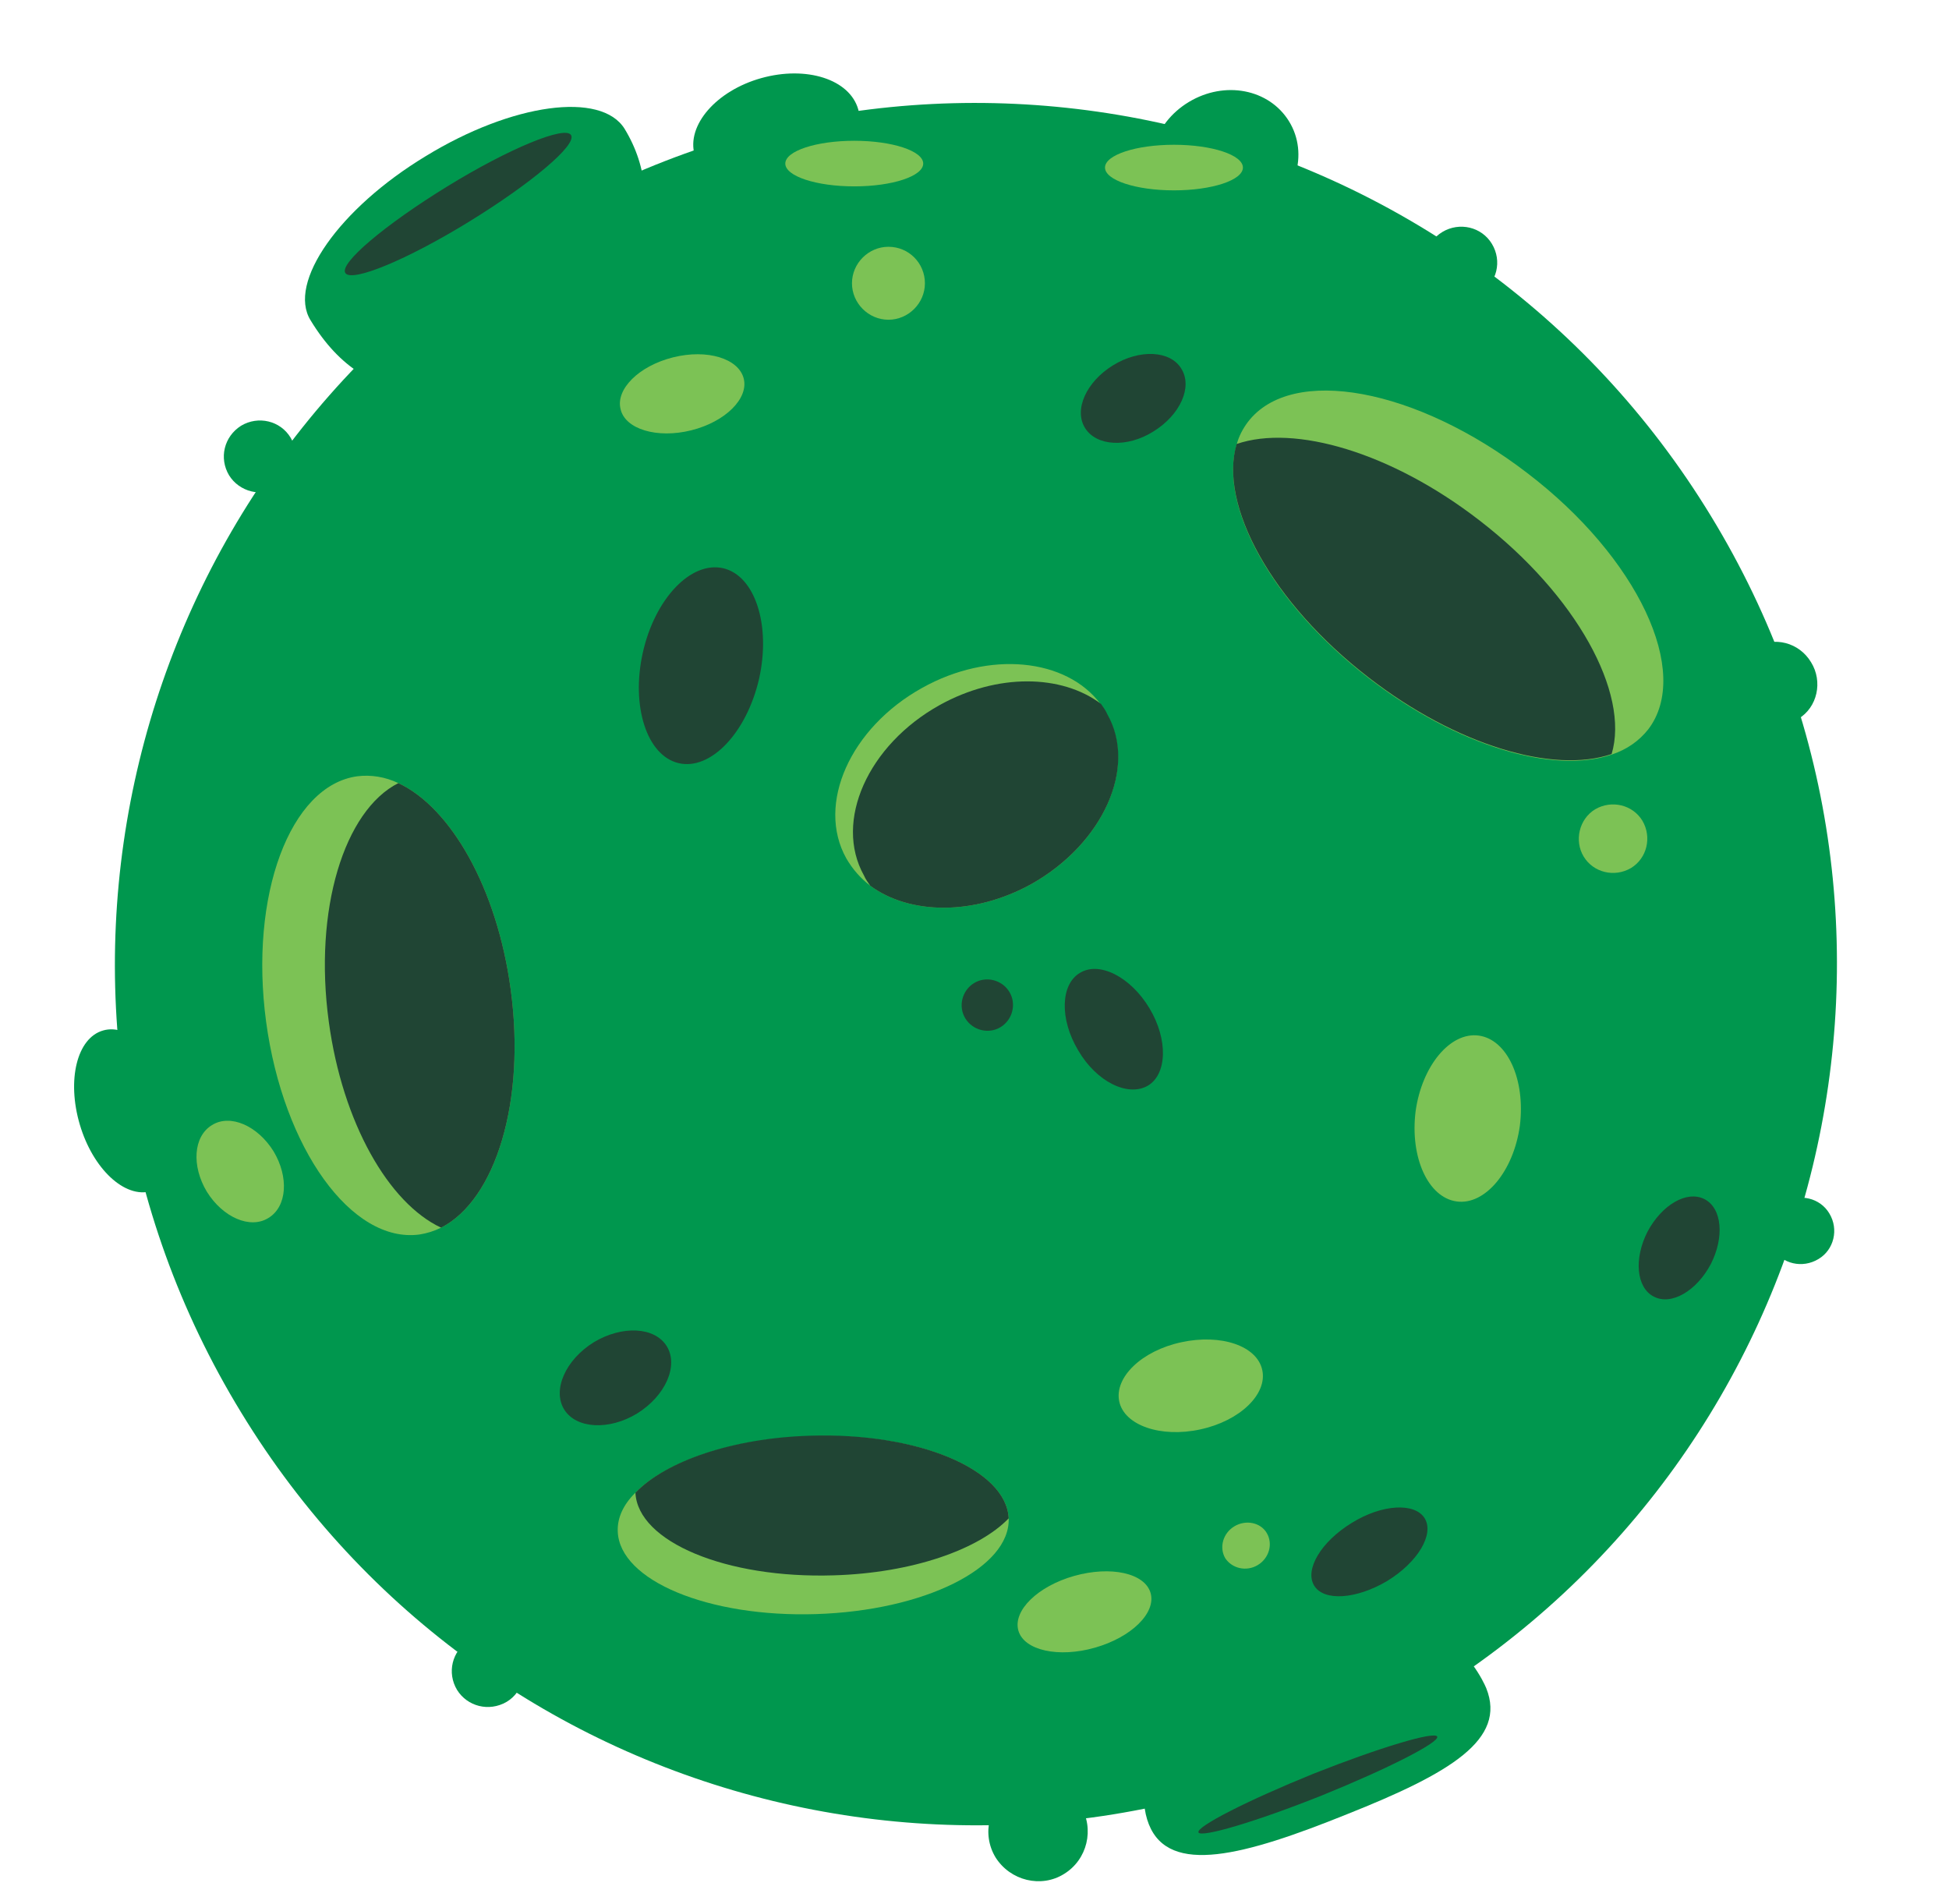<?xml version="1.0" encoding="utf-8"?>
<!-- Generator: Adobe Illustrator 23.0.4, SVG Export Plug-In . SVG Version: 6.00 Build 0)  -->
<svg version="1.1" id="Isolation_Mode" xmlns="http://www.w3.org/2000/svg" xmlns:xlink="http://www.w3.org/1999/xlink" x="0px"
	 y="0px" viewBox="0 0 342 334" style="enable-background:new 0 0 342 334;" xml:space="preserve">
<style type="text/css">
	.st0{fill:#00974E;}
	.st1{fill:#7CC255;}
	.st2{fill:#204534;}
</style>
<g>
	<g>
		<g>
			<path class="st0" d="M42.3,247.8C-1.2,176.6,21.4,83.6,92.6,40.2c71.2-43.5,164.2-20.9,207.6,50.3
				c43.5,71.2,20.9,164.2-50.3,207.6C178.7,341.6,85.7,319.1,42.3,247.8z"/>
			<path class="st0" d="M174.7,325.9c-2.5-4.1-1.2-9.5,2.9-12c4.1-2.5,9.5-1.2,12,2.9c2.5,4.1,1.2,9.5-2.9,12
				C182.7,331.3,177.3,330,174.7,325.9z"/>
			<path class="st0" d="M311,219c-1.7-2.8-0.8-6.4,2-8c2.8-1.7,6.4-0.8,8,1.9c1.7,2.8,0.8,6.4-1.9,8
				C316.3,222.6,312.7,221.8,311,219z"/>
			<path class="st0" d="M305.8,123.5c-2.1-3.5-1.1-7.9,2.2-9.9c3.3-2,7.7-0.9,9.8,2.6c2.1,3.4,1.1,7.9-2.2,9.9
				C312.3,128.1,307.9,126.9,305.8,123.5z"/>
			<path class="st0" d="M251,49.4c-1.8-3-0.9-6.9,2.1-8.7c3-1.8,6.9-0.9,8.7,2.1c1.8,3,0.9,6.8-2.1,8.7
				C256.7,53.3,252.8,52.4,251,49.4z"/>
			<path class="st0" d="M80.2,296.5c-1.8-3-0.9-6.8,2.1-8.7c3-1.8,6.9-0.9,8.7,2.1c1.8,3,0.9,6.9-2.1,8.7
				C85.8,300.4,82,299.4,80.2,296.5z"/>
			<path class="st0" d="M40.2,83.4c-1.8-3-0.9-6.8,2.1-8.7c3-1.8,6.9-0.9,8.7,2.1c1.8,3,0.9,6.8-2.1,8.7
				C45.9,87.3,42,86.3,40.2,83.4z"/>
			<path class="st0" d="M203.5,35.1c-3.5-5.7-1.2-13.4,5.1-17.2c6.3-3.8,14.1-2.3,17.6,3.4c3.5,5.7,1.2,13.4-5.1,17.2
				C214.8,42.3,206.9,40.8,203.5,35.1z"/>
			<path class="st0" d="M121.9,27.2c-1.5-5.2,3.8-11.3,11.7-13.5c7.9-2.2,15.5,0.2,17,5.5c1.5,5.2-3.8,11.3-11.7,13.5
				C131,34.9,123.4,32.4,121.9,27.2z"/>
			<path class="st0" d="M54.5,56.2c-4.1-6.6,5-19.6,20.2-28.8c15.2-9.3,30.8-11.4,34.9-4.8c8.4,13.8,1.1,29.5-14.1,38.8
				C80.2,70.6,64.7,73,54.5,56.2z"/>
			<path class="st0" d="M201.6,320.1c-3.6-9,3.7-27.1,21.7-34.3c27.3-11,36.5,8,37.5,10.4c3.6,9-6.3,14.9-24.4,22.1
				C218.3,325.6,205.2,329.1,201.6,320.1z"/>
			<path class="st0" d="M14,197.3c-2.3-7.8-0.5-15.2,4.1-16.5c4.5-1.3,10.1,3.9,12.4,11.7c2.3,7.8,0.5,15.2-4,16.5
				C21.9,210.3,16.3,205.1,14,197.3z"/>
			<path class="st1" d="M177,266.4L177,266.4c0.3,8.7-14.8,16.2-33.8,16.8c-18.9,0.6-34.5-5.9-34.8-14.5c-0.1-2.4,1-4.7,3-6.7
				c5.3-5.5,17-9.6,30.7-10C161.1,251.3,176.6,257.8,177,266.4z"/>
			<path class="st2" d="M177,266.4c-5.3,5.5-17,9.6-30.7,10c-18.9,0.6-34.4-5.9-34.8-14.5c5.3-5.5,17-9.6,30.7-10
				C161.1,251.3,176.6,257.8,177,266.4z"/>
			<path class="st1" d="M181,155.1c-10.1,5.6-21.4,5.4-28.3,0.3c-1.7-1.3-3.1-2.9-4.2-4.8c-5.3-9.5,0.7-22.9,13.3-29.9
				c11.8-6.6,25.3-5.2,31.3,2.8c0.4,0.6,0.8,1.1,1.1,1.8C199.6,134.6,193.6,148,181,155.1z"/>
			<path class="st2" d="M181,155.1c-10.1,5.6-21.4,5.4-28.3,0.3c-0.4-0.6-0.8-1.1-1.1-1.8c-5.3-9.5,0.7-22.9,13.3-29.9
				c10.1-5.6,21.4-5.4,28.3-0.2c0.4,0.6,0.8,1.1,1.1,1.8C199.6,134.6,193.6,148,181,155.1z"/>
			<path class="st1" d="M108.9,71.8c-0.9-3.5,3.2-7.6,9.2-9.1c6-1.5,11.5,0.2,12.4,3.7c0.9,3.5-3.2,7.6-9.2,9.1
				C115.3,77,109.7,75.3,108.9,71.8z"/>
			<path class="st2" d="M119.1,133.9c-5.6-1.3-8.4-10-6.3-19.4c2.1-9.4,8.4-16.1,14.1-14.8c5.6,1.3,8.4,10,6.3,19.4
				C131,128.6,124.7,135.2,119.1,133.9z"/>
			<path class="st1" d="M289.2,128c-1.6,2-3.7,3.5-6.4,4.4c-10.2,3.5-27.2-1.5-42.6-13.4c-17-13.1-26.4-30.3-23.2-41
				c0.4-1.5,1.1-2.8,2-4c7.7-10,29.6-5.9,49,9C287.4,97.8,296.9,118,289.2,128z"/>
			<path class="st2" d="M282.8,132.3c-10.2,3.5-27.2-1.5-42.6-13.4c-17-13.1-26.4-30.3-23.2-41c10.2-3.5,27.2,1.5,42.6,13.4
				C276.6,104.4,286,121.6,282.8,132.3z"/>
			<path class="st1" d="M277.9,150.3c-1.7-2.8-0.8-6.6,2-8.3c2.9-1.7,6.6-0.8,8.3,2c1.7,2.9,0.8,6.6-2,8.3
				C283.3,154,279.6,153.1,277.9,150.3z"/>
			<path class="st1" d="M248.4,195c1.1-8,6.1-14,11.1-13.3c5,0.7,8.2,7.7,7.2,15.8c-1.1,8-6.1,14-11.1,13.3
				C250.6,210.1,247.4,203.1,248.4,195z"/>
			<path class="st2" d="M189.2,184.3c-3.3-5.5-3.1-11.6,0.3-13.6c3.4-2.1,8.9,0.7,12.2,6.2c3.3,5.5,3.1,11.6-0.3,13.6
				C197.9,192.5,192.4,189.8,189.2,184.3z"/>
			<path class="st2" d="M169.4,178.7c-1.3-2.1-0.6-4.9,1.5-6.2c2.1-1.3,4.9-0.6,6.2,1.5c1.3,2.1,0.6,4.9-1.5,6.2
				C173.5,181.5,170.7,180.8,169.4,178.7z"/>
			<path class="st2" d="M99,247.3c-2.1-3.4,0.2-8.7,5.2-11.8c5-3,10.7-2.7,12.8,0.7c2.1,3.4-0.2,8.7-5.2,11.8
				C106.9,251,101.1,250.7,99,247.3z"/>
			<path class="st1" d="M77.4,215.4c-1.2,0.6-2.5,1-3.8,1.2c-11.9,1.6-23.9-15.1-26.9-37.3c-3-22.2,4.2-41.5,16-43.1
				c2.4-0.3,4.9,0.1,7.2,1.2c9.2,4.3,17.3,18.4,19.7,36.1C92.3,193.1,87,210.5,77.4,215.4z"/>
			<path class="st2" d="M77.4,215.4c-9.2-4.3-17.3-18.4-19.7-36.1c-2.7-19.7,2.7-37.1,12.2-41.9c9.2,4.3,17.3,18.4,19.7,36.1
				C92.3,193.1,87,210.5,77.4,215.4z"/>
			<path class="st1" d="M178.7,286.1c-1-3.5,3.4-7.8,9.8-9.6c6.4-1.8,12.4-0.5,13.4,3c1,3.5-3.4,7.8-9.8,9.6
				C185.8,290.9,179.7,289.6,178.7,286.1z"/>
			<path class="st1" d="M196.4,245.9c-0.9-4.2,3.9-8.9,10.9-10.4c6.9-1.5,13.3,0.6,14.2,4.9c0.9,4.2-3.9,8.9-10.9,10.4
				C203.7,252.3,197.3,250.1,196.4,245.9z"/>
			<path class="st2" d="M210.3,321.5c-0.4-1,8.6-5.6,20.2-10.3c11.6-4.6,21.3-7.5,21.7-6.5c0.4,1-8.6,5.6-20.2,10.3
				C220.5,319.6,210.7,322.5,210.3,321.5z"/>
			<path class="st2" d="M60.6,47.9c-1.1-1.7,7-8.5,17.9-15.2c10.9-6.7,20.7-10.7,21.7-9c1.1,1.7-7,8.5-17.9,15.2
				C71.4,45.6,61.7,49.6,60.6,47.9z"/>
			<path class="st2" d="M190.4,75.1c-2-3.2,0.2-8.1,4.9-11c4.7-2.9,10.1-2.6,12,0.6c2,3.2-0.2,8.1-4.9,11
				C197.8,78.6,192.4,78.3,190.4,75.1z"/>
			<path class="st1" d="M36.3,209.1c-2.7-4.5-2.4-9.7,0.9-11.7c3.2-2,8,0.1,10.8,4.6c2.7,4.5,2.4,9.7-0.9,11.7
				C43.9,215.7,39.1,213.6,36.3,209.1z"/>
			<path class="st2" d="M230.6,278.2c-1.7-2.8,1.2-7.7,6.6-11c5.3-3.3,11.1-3.6,12.8-0.8c1.7,2.8-1.2,7.7-6.6,11
				C238,280.6,232.3,281,230.6,278.2z"/>
			<path class="st1" d="M215,273.4c-1.1-1.9-0.4-4.4,1.6-5.6c2-1.2,4.6-0.7,5.7,1.2c1.1,1.9,0.4,4.4-1.6,5.6
				C218.7,275.8,216.2,275.2,215,273.4z"/>
			<path class="st2" d="M290.2,227.5c-3.1-1.6-3.5-6.7-1.1-11.4c2.5-4.7,6.9-7.3,10-5.7c3.1,1.6,3.5,6.7,1.1,11.4
				C297.7,226.5,293.3,229.1,290.2,227.5z"/>
		</g>
		<path class="st1" d="M162.3,49.7c0,3.5-2.9,6.4-6.4,6.4c-3.5,0-6.4-2.9-6.4-6.4c0-3.5,2.9-6.4,6.4-6.4
			C159.5,43.3,162.3,46.2,162.3,49.7z"/>
	</g>
	<ellipse class="st1" cx="149.9" cy="28.7" rx="12.1" ry="4"/>
	<ellipse class="st1" cx="206" cy="29.4" rx="12.1" ry="4"/>
</g>
</svg>
